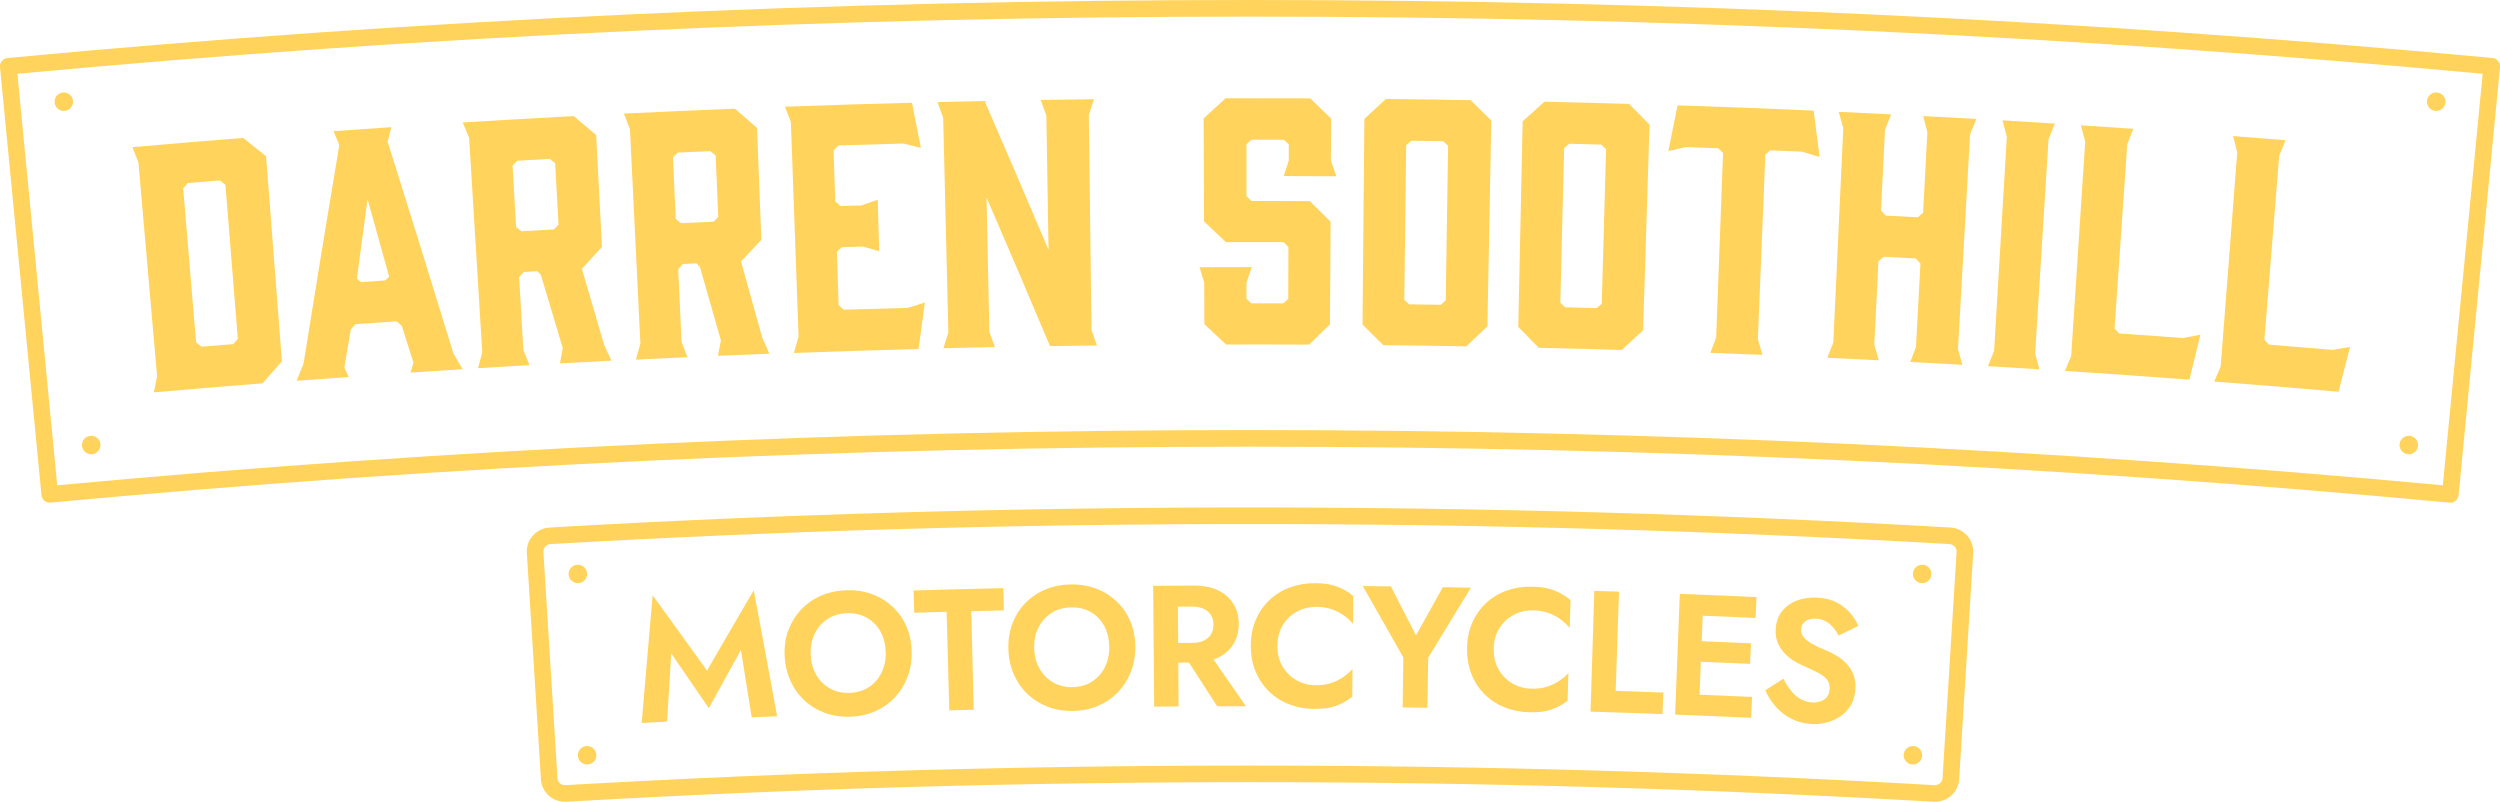 <?xml version="1.0" encoding="UTF-8"?>
<svg xmlns="http://www.w3.org/2000/svg" id="Layer_2" data-name="Layer 2" viewBox="0 0 451.37 144.76">
  <defs>
    <style>
      .cls-1 {
        fill: #ffd35c;
      }
    </style>
  </defs>
  <g id="Layer_1-2" data-name="Layer 1">
    <g>
      <path class="cls-1" d="M442.39,90.75s-.09,0-.14,0c-143.7-13.47-289.43-13.47-433.13,0-.83.08-1.55-.53-1.63-1.35L0,12.11c-.04-.4.08-.79.34-1.1.25-.31.62-.5,1.02-.54,148.85-13.96,299.8-13.96,448.65,0,.4.04.76.23,1.02.54.25.31.38.7.34,1.1l-7.48,77.29c-.08.78-.73,1.36-1.49,1.36ZM3.14,13.32l7.19,74.3c142.9-13.3,287.81-13.3,430.72,0l7.19-74.3C300.55-.44,150.82-.44,3.14,13.32Z"></path>
      <g>
        <path class="cls-1" d="M23.9,26.57c8-.7,12-1.03,20-1.67,1.66,1.32,2.48,1.99,4.14,3.31.95,12.34,1.91,24.69,2.86,37.03-1.4,1.59-2.1,2.38-3.5,3.97-7.85.62-11.77.95-19.62,1.63.23-1.17.35-1.76.58-2.93-1.12-12.88-2.25-25.75-3.37-38.63-.43-1.09-.65-1.63-1.09-2.72ZM35.41,61.8c.39.32.58.48.96.8,2.3-.19,3.45-.29,5.75-.47.33-.38.49-.57.82-.95-.9-11.12-1.34-16.69-2.24-27.81-.39-.32-.58-.48-.97-.8-2.33.19-3.5.28-5.83.48-.33.38-.5.57-.83.95.93,11.12,1.4,16.68,2.33,27.8Z"></path>
        <path class="cls-1" d="M83.52,66.66c-3.76.24-5.64.36-9.4.61.21-.72.32-1.08.53-1.79-.84-2.66-1.27-4-2.11-6.66-.38-.33-.57-.49-.95-.81-2.97.2-4.45.3-7.42.52-.33.38-.5.56-.83.94-.47,2.75-.71,4.13-1.17,6.89.31.68.47,1.02.78,1.7-3.76.27-5.64.41-9.4.7.5-1.23.75-1.85,1.25-3.09,2.1-13.17,4.26-26.33,6.46-39.48-.41-1-.62-1.5-1.03-2.51,4.17-.3,6.26-.44,10.43-.72-.27,1.05-.4,1.57-.67,2.62,4,12.72,7.96,25.45,11.86,38.2.67,1.15,1,1.73,1.67,2.88ZM65.18,50.94c1.76-.12,2.64-.19,4.41-.31.27-.28.4-.41.67-.69-1.55-5.59-2.34-8.39-3.9-13.98-.78,5.75-1.17,8.63-1.93,14.38.3.24.46.35.76.59Z"></path>
        <path class="cls-1" d="M86.3,66.48c.31-1.14.46-1.72.77-2.86-.79-12.9-1.58-25.8-2.37-38.71-.46-1.12-.68-1.68-1.14-2.8,8.01-.49,12.01-.72,20.03-1.15,1.62,1.37,2.43,2.05,4.05,3.42.41,8.08.62,12.13,1.04,20.21-1.45,1.57-2.18,2.36-3.62,3.94,1.6,5.47,2.4,8.2,3.99,13.67.54,1.17.8,1.75,1.34,2.92-3.72.19-5.57.29-9.29.49.2-1.11.3-1.67.5-2.78-1.57-5.28-2.36-7.92-3.95-13.2-.25-.27-.38-.4-.64-.67-.98.06-1.47.08-2.44.14-.34.37-.51.56-.84.93.3,5.26.46,7.88.76,13.14.44,1.1.67,1.65,1.11,2.75-3.72.21-5.57.32-9.29.55ZM99.99,41.43c.34-.35.51-.52.85-.87-.24-4.44-.36-6.66-.61-11.1-.38-.31-.57-.46-.95-.77-2.36.13-3.54.2-5.89.33-.34.35-.51.52-.85.87.26,4.44.39,6.66.64,11.09.38.31.57.46.94.77,2.34-.13,3.52-.2,5.86-.33Z"></path>
        <path class="cls-1" d="M114.81,64.91c.32-1.14.49-1.71.81-2.85-.63-12.91-1.25-25.82-1.88-38.73-.44-1.13-.66-1.69-1.1-2.82,8.01-.39,12.02-.57,20.04-.89,1.6,1.39,2.4,2.08,4,3.47.31,8.09.47,12.13.78,20.22-1.47,1.56-2.21,2.33-3.67,3.89,1.54,5.49,2.3,8.23,3.82,13.72.52,1.17.78,1.76,1.3,2.94-3.72.14-5.58.22-9.29.38.21-1.11.32-1.67.54-2.77-1.51-5.3-2.26-7.95-3.78-13.24-.25-.27-.38-.41-.63-.68-.98.04-1.47.06-2.45.11-.34.37-.51.55-.85.92.24,5.26.36,7.89.6,13.15.43,1.1.64,1.66,1.07,2.76-3.72.17-5.58.25-9.29.44ZM128.82,40.03c.34-.34.52-.51.86-.86-.19-4.44-.28-6.66-.47-11.1-.37-.31-.56-.47-.94-.78-2.36.1-3.54.15-5.9.26-.35.34-.52.52-.87.86.2,4.44.3,6.66.5,11.1.37.31.56.47.93.78,2.35-.11,3.52-.16,5.86-.26Z"></path>
        <path class="cls-1" d="M143.34,63.69c.34-1.16.51-1.74.84-2.9-.46-12.92-.93-25.84-1.39-38.75-.43-1.11-.64-1.66-1.07-2.77,9.18-.33,13.76-.48,22.94-.72.64,3.26.96,4.89,1.6,8.15-1.26-.32-1.89-.48-3.15-.79-4.69.13-7.04.2-11.74.35-.35.36-.52.54-.87.91.12,3.67.18,5.51.3,9.18.37.34.56.51.93.85,1.53-.05,2.3-.07,3.83-.12,1.16-.41,1.74-.62,2.91-1.02l.27,9.3c-1.18-.34-1.77-.51-2.95-.85-1.53.05-2.29.07-3.82.12-.35.34-.52.51-.87.85.13,3.83.19,5.75.31,9.59.37.34.55.51.92.85,4.63-.15,6.95-.22,11.59-.34,1.23-.38,1.84-.58,3.07-.96-.46,3.36-.69,5.04-1.15,8.4-9,.24-13.5.38-22.5.71Z"></path>
        <path class="cls-1" d="M179.64,62.66c-3.72.08-5.58.12-9.3.21.35-1.13.53-1.7.88-2.83-.31-12.92-.62-25.84-.93-38.77-.41-1.14-.62-1.71-1.03-2.84,3.41-.08,5.11-.12,8.51-.19,3.89,8.94,7.74,17.9,11.54,26.87-.15-9.68-.23-14.53-.39-24.21-.4-1.14-.61-1.71-1.01-2.85,3.84-.06,5.76-.09,9.6-.14-.37,1.15-.56,1.73-.93,2.88.16,12.93.33,25.85.49,38.78.39,1.12.59,1.68.98,2.8-3.39.04-5.08.07-8.47.12-3.78-8.96-7.6-17.9-11.46-26.82.2,9.68.3,14.53.5,24.21.4,1.12.6,1.67,1.01,2.79Z"></path>
        <path class="cls-1" d="M241.32,31.83c-3.82-.03-5.73-.03-9.54-.05.36-1.12.55-1.68.91-2.81,0-1.17,0-1.75,0-2.92-.36-.33-.54-.49-.9-.82-2.34,0-3.5,0-5.84,0-.36.33-.54.49-.9.82v9.36c.36.35.54.53.9.88,4.22,0,6.33,0,10.54.03,1.5,1.48,2.25,2.22,3.75,3.7-.05,7.42-.07,11.12-.12,18.54-1.5,1.46-2.26,2.2-3.76,3.66-5.99-.03-8.99-.03-14.99-.02-1.57-1.47-2.35-2.21-3.92-3.67-.01-2.99-.02-4.49-.03-7.49-.34-1.12-.51-1.68-.84-2.8,3.77-.02,5.65-.02,9.42-.02-.38,1.12-.57,1.68-.95,2.81,0,1.17,0,1.75,0,2.92.36.33.54.49.89.82,2.31,0,3.46,0,5.76,0,.36-.33.54-.49.89-.82.01-3.74.02-5.61.03-9.36-.36-.35-.54-.53-.89-.88-4.16-.01-6.23-.01-10.39,0-1.58-1.49-2.37-2.24-3.96-3.73-.03-7.44-.04-11.16-.07-18.6,1.59-1.46,2.38-2.18,3.97-3.64,6.11-.01,9.17,0,15.28.02,1.52,1.46,2.27,2.19,3.78,3.65l-.05,7.6c.4,1.13.6,1.69,1,2.81Z"></path>
        <path class="cls-1" d="M269.25,21.78c-.23,12.38-.47,24.76-.7,37.13-1.52,1.45-2.28,2.17-3.8,3.62-5.99-.1-8.99-.15-14.99-.21-1.5-1.49-2.25-2.23-3.76-3.72.11-12.38.22-24.76.33-37.14,1.56-1.44,2.34-2.15,3.9-3.59,6.11.06,9.17.11,15.28.21,1.5,1.48,2.24,2.22,3.74,3.69ZM260.57,25.49c-2.31-.04-3.47-.05-5.78-.08-.37.32-.55.48-.91.81-.14,11.16-.2,16.74-.34,27.9.35.33.53.5.88.83,2.28.03,3.42.04,5.7.08.36-.32.54-.48.9-.8.17-11.16.26-16.74.43-27.9-.36-.33-.53-.5-.89-.83Z"></path>
        <path class="cls-1" d="M297.82,22.5c-.39,12.37-.77,24.75-1.16,37.12-1.54,1.43-2.31,2.14-3.85,3.57-5.99-.18-8.99-.26-14.98-.39-1.48-1.51-2.22-2.26-3.71-3.77.26-12.38.53-24.76.79-37.13,1.57-1.42,2.36-2.13,3.94-3.54,6.11.14,9.17.22,15.28.4,1.48,1.5,2.22,2.24,3.69,3.74ZM289.1,26.1c-2.31-.06-3.47-.09-5.78-.15-.37.32-.55.48-.92.8-.27,11.16-.41,16.74-.69,27.89.35.34.52.5.87.84,2.28.06,3.42.09,5.7.15.37-.32.55-.48.91-.79.31-11.16.47-16.73.78-27.89-.35-.34-.53-.51-.88-.84Z"></path>
        <path class="cls-1" d="M328.53,28.34c-1.28-.39-1.93-.58-3.21-.96-2.29-.1-3.43-.15-5.71-.24-.35.31-.53.47-.88.78-.45,11.1-.9,22.21-1.35,33.31.33,1.14.5,1.71.83,2.84-3.77-.15-5.65-.23-9.41-.36.42-1.11.63-1.66,1.05-2.77.41-11.11.82-22.21,1.24-33.32-.35-.34-.52-.51-.87-.85-2.33-.09-3.5-.13-5.84-.21-1.26.28-1.89.43-3.16.71.66-3.3.99-4.95,1.66-8.25,9.83.33,14.74.52,24.57.95.43,3.34.65,5.02,1.08,8.36Z"></path>
        <path class="cls-1" d="M331.97,20.19c3.79.17,5.69.27,9.47.46-.44,1.13-.67,1.69-1.11,2.81-.29,5.82-.43,8.73-.72,14.55.34.37.51.55.85.92,2.32.12,3.48.18,5.81.3.38-.33.57-.5.94-.83.31-5.82.46-8.73.77-14.54-.3-1.16-.45-1.75-.75-2.91,3.84.2,5.76.31,9.59.53-.45,1.12-.68,1.68-1.13,2.81l-2.18,38.72c.32,1.14.47,1.71.79,2.86-3.76-.21-5.64-.32-9.41-.52.41-1.1.62-1.65,1.04-2.76.32-6,.48-9.01.8-15.01-.34-.37-.51-.55-.85-.92-2.32-.12-3.47-.18-5.79-.3-.38.33-.56.5-.94.83-.3,6.01-.45,9.01-.75,15.01.32,1.14.49,1.71.81,2.85-3.72-.19-5.58-.28-9.29-.45.43-1.1.65-1.66,1.08-2.76l1.8-38.74c-.33-1.16-.5-1.74-.83-2.91Z"></path>
        <path class="cls-1" d="M368.21,66.68c-3.71-.23-5.57-.35-9.29-.57.44-1.1.67-1.65,1.11-2.75.77-12.9,1.53-25.81,2.3-38.71-.32-1.17-.48-1.75-.8-2.92,3.79.22,5.68.34,9.47.58-.46,1.12-.69,1.68-1.14,2.8-.81,12.9-1.61,25.8-2.42,38.7.31,1.14.46,1.72.77,2.86Z"></path>
        <path class="cls-1" d="M395.29,68.55c-8.98-.67-13.48-.99-22.47-1.57.45-1.1.68-1.64,1.13-2.74.84-12.9,1.69-25.8,2.53-38.7-.31-1.17-.47-1.75-.78-2.92,3.79.25,5.68.37,9.47.64-.44,1.12-.66,1.68-1.1,2.8-.76,11.09-1.53,22.17-2.29,33.26.33.35.5.53.83.88,4.6.32,6.9.48,11.51.83,1.26-.23,1.89-.35,3.15-.59-.79,3.25-1.19,4.87-1.98,8.12Z"></path>
        <path class="cls-1" d="M422.23,70.73c-8.98-.78-13.47-1.15-22.45-1.84.46-1.09.7-1.64,1.16-2.73,1-12.89,2-25.78,2.99-38.66-.3-1.17-.45-1.76-.74-2.93,3.78.29,5.68.44,9.46.75-.45,1.11-.68,1.67-1.14,2.78-.89,11.08-1.79,22.15-2.68,33.23.33.36.49.53.82.89,4.6.37,6.9.57,11.5.96,1.26-.22,1.89-.33,3.15-.55-.83,3.24-1.25,4.86-2.08,8.1Z"></path>
      </g>
      <g>
        <path class="cls-1" d="M101.99,144.76c-2.27,0-4.19-1.77-4.33-4.07l-2.54-40.86c-.07-1.14.31-2.25,1.08-3.11.78-.88,1.87-1.41,3.05-1.48,83.91-4.83,168.99-4.83,252.87,0,1.19.07,2.28.6,3.06,1.48.76.87,1.15,1.97,1.08,3.11l-2.54,40.86c-.15,2.38-2.22,4.21-4.59,4.06h0c-81.91-4.71-164.96-4.71-246.87,0-.09,0-.18,0-.26,0ZM225.69,138.22c41.3,0,82.6,1.18,123.61,3.54h0c.73.04,1.38-.52,1.42-1.25l2.54-40.86c.02-.34-.1-.68-.33-.94-.25-.28-.6-.45-.99-.48-83.77-4.82-168.73-4.82-252.52,0-.38.02-.73.19-.98.48-.23.26-.35.6-.33.94l2.54,40.86c.05.74.69,1.29,1.42,1.25,41.01-2.36,82.31-3.54,123.61-3.54Z"></path>
        <g>
          <path class="cls-1" d="M120.44,130.28c-1.84.1-2.75.15-4.59.25.78-9.22,1.17-13.83,1.98-23.05,3.95,5.43,5.92,8.15,9.82,13.6,3.35-5.81,5.04-8.7,8.44-14.5,1.7,9.1,2.55,13.64,4.22,22.74-1.84.08-2.75.12-4.59.2-.78-4.87-1.16-7.3-1.95-12.17-2.33,4.2-3.49,6.3-5.79,10.51-2.7-3.96-4.06-5.94-6.79-9.89-.3,4.92-.45,7.38-.75,12.3Z"></path>
          <path class="cls-1" d="M142.36,113.76c.52-1.4,1.28-2.64,2.28-3.7,1-1.06,2.18-1.89,3.56-2.49,1.38-.6,2.89-.94,4.53-1,1.66-.06,3.2.16,4.61.67,1.41.5,2.65,1.25,3.73,2.23,1.08.98,1.93,2.16,2.54,3.52.61,1.36.94,2.88.99,4.54.05,1.64-.19,3.17-.71,4.59-.52,1.42-1.28,2.66-2.26,3.73-.99,1.07-2.16,1.91-3.53,2.53-1.37.62-2.88.96-4.55,1.02-1.66.06-3.2-.17-4.61-.69-1.41-.52-2.65-1.27-3.72-2.27-1.07-1-1.91-2.18-2.53-3.56-.61-1.38-.96-2.89-1.03-4.53-.07-1.66.16-3.19.68-4.6ZM147.37,121.84c.62,1.06,1.44,1.88,2.48,2.46,1.03.58,2.22.85,3.56.8,1.34-.05,2.5-.4,3.49-1.06.99-.66,1.75-1.53,2.28-2.63s.78-2.34.73-3.73c-.05-1.39-.37-2.62-.96-3.68-.59-1.06-1.41-1.89-2.45-2.47-1.04-.59-2.24-.86-3.61-.81-1.35.05-2.52.4-3.51,1.06-.99.66-1.76,1.54-2.29,2.65-.54,1.1-.78,2.35-.72,3.74.05,1.39.39,2.61,1.01,3.67Z"></path>
          <path class="cls-1" d="M164.95,106.61c6.48-.19,9.72-.28,16.2-.42.04,1.61.05,2.41.09,4.02-2.35.05-3.53.08-5.88.14.18,7.12.27,10.67.44,17.79-1.76.04-2.64.07-4.41.11-.19-7.12-.29-10.67-.48-17.79-2.34.06-3.51.1-5.85.17-.05-1.61-.07-2.41-.12-4.02Z"></path>
          <path class="cls-1" d="M182.82,112.49c.55-1.39,1.33-2.61,2.35-3.65,1.02-1.04,2.22-1.85,3.61-2.42,1.39-.58,2.91-.88,4.55-.9,1.66-.03,3.19.23,4.59.76,1.4.53,2.63,1.3,3.69,2.31,1.06,1.01,1.88,2.2,2.47,3.57.58,1.38.88,2.89.9,4.56.02,1.64-.25,3.17-.8,4.57-.55,1.41-1.33,2.64-2.34,3.69-1.01,1.05-2.2,1.87-3.58,2.46-1.38.59-2.9.9-4.56.92-1.66.03-3.19-.23-4.59-.78-1.4-.55-2.62-1.33-3.67-2.35-1.05-1.02-1.87-2.22-2.45-3.61-.59-1.39-.9-2.91-.93-4.55-.04-1.66.22-3.19.77-4.58ZM187.66,120.67c.6,1.07,1.41,1.91,2.43,2.51,1.02.61,2.2.9,3.54.88,1.34-.02,2.51-.35,3.51-.99,1-.64,1.78-1.5,2.33-2.59.55-1.09.82-2.33.8-3.72-.02-1.39-.31-2.62-.88-3.7-.57-1.07-1.37-1.91-2.4-2.52-1.02-.61-2.22-.9-3.59-.88-1.35.02-2.53.35-3.53.99-1,.64-1.79,1.51-2.35,2.6-.56,1.09-.83,2.33-.8,3.72.03,1.39.34,2.62.94,3.69Z"></path>
          <path class="cls-1" d="M212.65,105.74c.05,8.73.08,13.09.14,21.81-1.76.01-2.64.02-4.41.03-.07-8.73-.11-13.09-.18-21.81,1.78-.02,2.67-.02,4.46-.03ZM210.9,105.75c1.84-.01,2.77-.02,4.61-.03,1.72,0,3.19.28,4.4.86,1.21.58,2.13,1.39,2.78,2.43.64,1.04.97,2.25.97,3.64,0,1.37-.32,2.58-.96,3.63-.64,1.05-1.56,1.87-2.75,2.45-1.2.59-2.65.88-4.36.89-1.83,0-2.75.01-4.58.03-.01-1.42-.02-2.13-.03-3.55,1.72-.01,2.59-.02,4.31-.03.79,0,1.46-.14,2.03-.4.57-.26,1.01-.64,1.31-1.13.31-.49.46-1.08.46-1.76,0-.69-.16-1.27-.47-1.76-.31-.49-.75-.86-1.33-1.12-.57-.26-1.25-.38-2.04-.38-1.73,0-2.59.01-4.32.03-.01-1.52-.02-2.28-.03-3.8ZM217.9,117.37c2.84,4.05,4.25,6.08,7.07,10.15-2.08,0-3.13,0-5.21,0-2.6-4.06-3.91-6.08-6.54-10.13,1.87-.01,2.81-.02,4.68-.02Z"></path>
          <path class="cls-1" d="M231.6,120.38c.65,1.07,1.49,1.9,2.54,2.47,1.05.58,2.19.87,3.42.87,1.03,0,1.95-.12,2.75-.39.8-.26,1.53-.62,2.19-1.07.65-.45,1.22-.94,1.7-1.48-.02,2.01-.03,3.01-.05,5.02-.89.7-1.86,1.24-2.9,1.63-1.04.39-2.35.57-3.93.56-1.64,0-3.17-.29-4.57-.83-1.41-.55-2.63-1.33-3.66-2.35-1.04-1.02-1.84-2.22-2.41-3.6-.57-1.38-.85-2.91-.85-4.6s.29-3.22.86-4.6c.57-1.38,1.38-2.58,2.43-3.6,1.05-1.02,2.29-1.79,3.71-2.33,1.42-.53,2.97-.8,4.63-.79,1.6,0,2.92.22,3.97.62,1.05.4,2.01.96,2.9,1.68-.02,2.01-.03,3.01-.05,5.02-.47-.54-1.03-1.05-1.68-1.51-.65-.46-1.38-.83-2.18-1.11-.81-.28-1.73-.42-2.77-.42-1.24,0-2.4.27-3.46.84-1.06.57-1.92,1.38-2.57,2.44-.66,1.06-.98,2.31-.99,3.77,0,1.43.32,2.69.96,3.76Z"></path>
          <path class="cls-1" d="M265.58,106.11c-3.11,5.05-4.65,7.58-7.72,12.64-.06,3.61-.09,5.42-.15,9.04-1.79-.03-2.68-.04-4.47-.07.05-3.6.08-5.4.13-9.01-2.91-5.16-4.38-7.74-7.33-12.9,2.03.02,3.05.03,5.08.06,1.82,3.54,2.73,5.31,4.54,8.85,1.93-3.49,2.9-5.23,4.84-8.71,2.03.04,3.05.05,5.08.1Z"></path>
          <path class="cls-1" d="M270.57,120.88c.63,1.08,1.46,1.92,2.49,2.52,1.04.6,2.17.91,3.41.94,1.03.03,1.95-.08,2.76-.33.81-.25,1.55-.59,2.21-1.03.66-.44,1.24-.92,1.73-1.45-.06,2.01-.09,3.01-.15,5.01-.91.68-1.88,1.2-2.93,1.57-1.05.37-2.36.53-3.95.49-1.64-.04-3.16-.35-4.56-.92-1.4-.57-2.6-1.38-3.62-2.42-1.02-1.04-1.8-2.26-2.33-3.65s-.79-2.93-.76-4.61c.03-1.68.35-3.21.95-4.58.6-1.37,1.43-2.55,2.5-3.55,1.07-.99,2.32-1.75,3.76-2.25,1.43-.51,2.98-.74,4.65-.7,1.6.04,2.92.27,3.96.7,1.04.42,1.99,1,2.87,1.73-.06,2.01-.09,3.01-.15,5.02-.46-.55-1.01-1.07-1.65-1.54-.64-.48-1.36-.86-2.16-1.15-.8-.29-1.72-.45-2.76-.48-1.24-.03-2.4.23-3.47.77-1.07.55-1.94,1.34-2.62,2.39-.68,1.05-1.03,2.29-1.06,3.75-.03,1.43.27,2.69.89,3.78Z"></path>
          <path class="cls-1" d="M292.31,106.82c-.24,7.16-.36,10.75-.6,17.91,3.45.11,5.17.18,8.61.31-.06,1.56-.09,2.34-.15,3.89-5.2-.2-7.8-.29-13-.45.27-8.72.41-13.08.68-21.8,1.78.06,2.67.08,4.45.14Z"></path>
          <path class="cls-1" d="M307.58,107.39c-.36,8.72-.54,13.08-.89,21.8-1.7-.07-2.55-.1-4.25-.17.34-8.72.51-13.08.85-21.8,1.72.07,2.58.1,4.3.17ZM306.15,107.33c4.4.18,6.6.27,10.99.47-.07,1.51-.1,2.26-.17,3.77-4.39-.2-6.58-.3-10.97-.47.06-1.51.09-2.26.15-3.77ZM305.81,115.71c4.13.17,6.2.25,10.33.44-.07,1.48-.1,2.22-.17,3.71-4.12-.19-6.18-.28-10.31-.44.06-1.48.09-2.22.15-3.71ZM305.43,125.36c4.36.18,6.54.27,10.9.47-.07,1.51-.1,2.26-.17,3.77-4.35-.2-6.52-.29-10.87-.47.06-1.51.09-2.26.15-3.77Z"></path>
          <path class="cls-1" d="M323.37,124.73c.52.63,1.1,1.13,1.74,1.49.64.36,1.34.57,2.1.61.88.05,1.62-.15,2.19-.57.58-.43.89-1.04.93-1.82.04-.68-.11-1.24-.42-1.68-.32-.43-.8-.83-1.46-1.18-.65-.36-1.46-.75-2.41-1.17-.51-.21-1.09-.5-1.74-.85-.66-.36-1.27-.8-1.84-1.34-.57-.54-1.04-1.19-1.4-1.94-.36-.75-.51-1.65-.46-2.69.06-1.24.43-2.3,1.1-3.18.68-.87,1.57-1.53,2.68-1.96,1.11-.43,2.35-.62,3.7-.55,1.39.07,2.58.37,3.56.89.98.52,1.79,1.16,2.43,1.91.63.75,1.12,1.52,1.45,2.31-1.43.7-2.15,1.04-3.58,1.74-.26-.53-.58-1.02-.97-1.47-.38-.45-.82-.81-1.33-1.1-.5-.29-1.09-.45-1.75-.48-.87-.04-1.53.13-1.99.51-.46.38-.7.84-.72,1.38-.03.54.13,1.02.46,1.44.33.42.85.83,1.56,1.23.7.4,1.6.81,2.67,1.25.69.28,1.35.63,1.98,1.04.63.41,1.19.89,1.69,1.45.5.56.88,1.2,1.14,1.93.26.73.36,1.56.31,2.5-.06,1.06-.32,1.99-.77,2.8-.46.81-1.06,1.48-1.81,2.01-.75.53-1.58.92-2.49,1.18-.91.25-1.86.36-2.84.3-1.31-.07-2.53-.38-3.64-.95-1.12-.56-2.07-1.3-2.87-2.22-.8-.91-1.41-1.89-1.84-2.93,1.3-.84,1.95-1.26,3.26-2.09.41.83.88,1.56,1.4,2.19Z"></path>
        </g>
        <g>
          <g>
            <circle class="cls-1" cx="104.33" cy="103.63" r="1.67"></circle>
            <circle class="cls-1" cx="106" cy="136.36" r="1.67"></circle>
          </g>
          <g>
            <circle class="cls-1" cx="347.04" cy="103.63" r="1.67"></circle>
            <circle class="cls-1" cx="345.37" cy="136.36" r="1.67"></circle>
          </g>
        </g>
      </g>
      <g>
        <g>
          <circle class="cls-1" cx="11.52" cy="18.36" r="1.67"></circle>
          <circle class="cls-1" cx="16.47" cy="80.35" r="1.67"></circle>
        </g>
        <g>
          <circle class="cls-1" cx="439.85" cy="18.36" r="1.67"></circle>
          <circle class="cls-1" cx="434.9" cy="80.35" r="1.67"></circle>
        </g>
      </g>
    </g>
  </g>
</svg>
